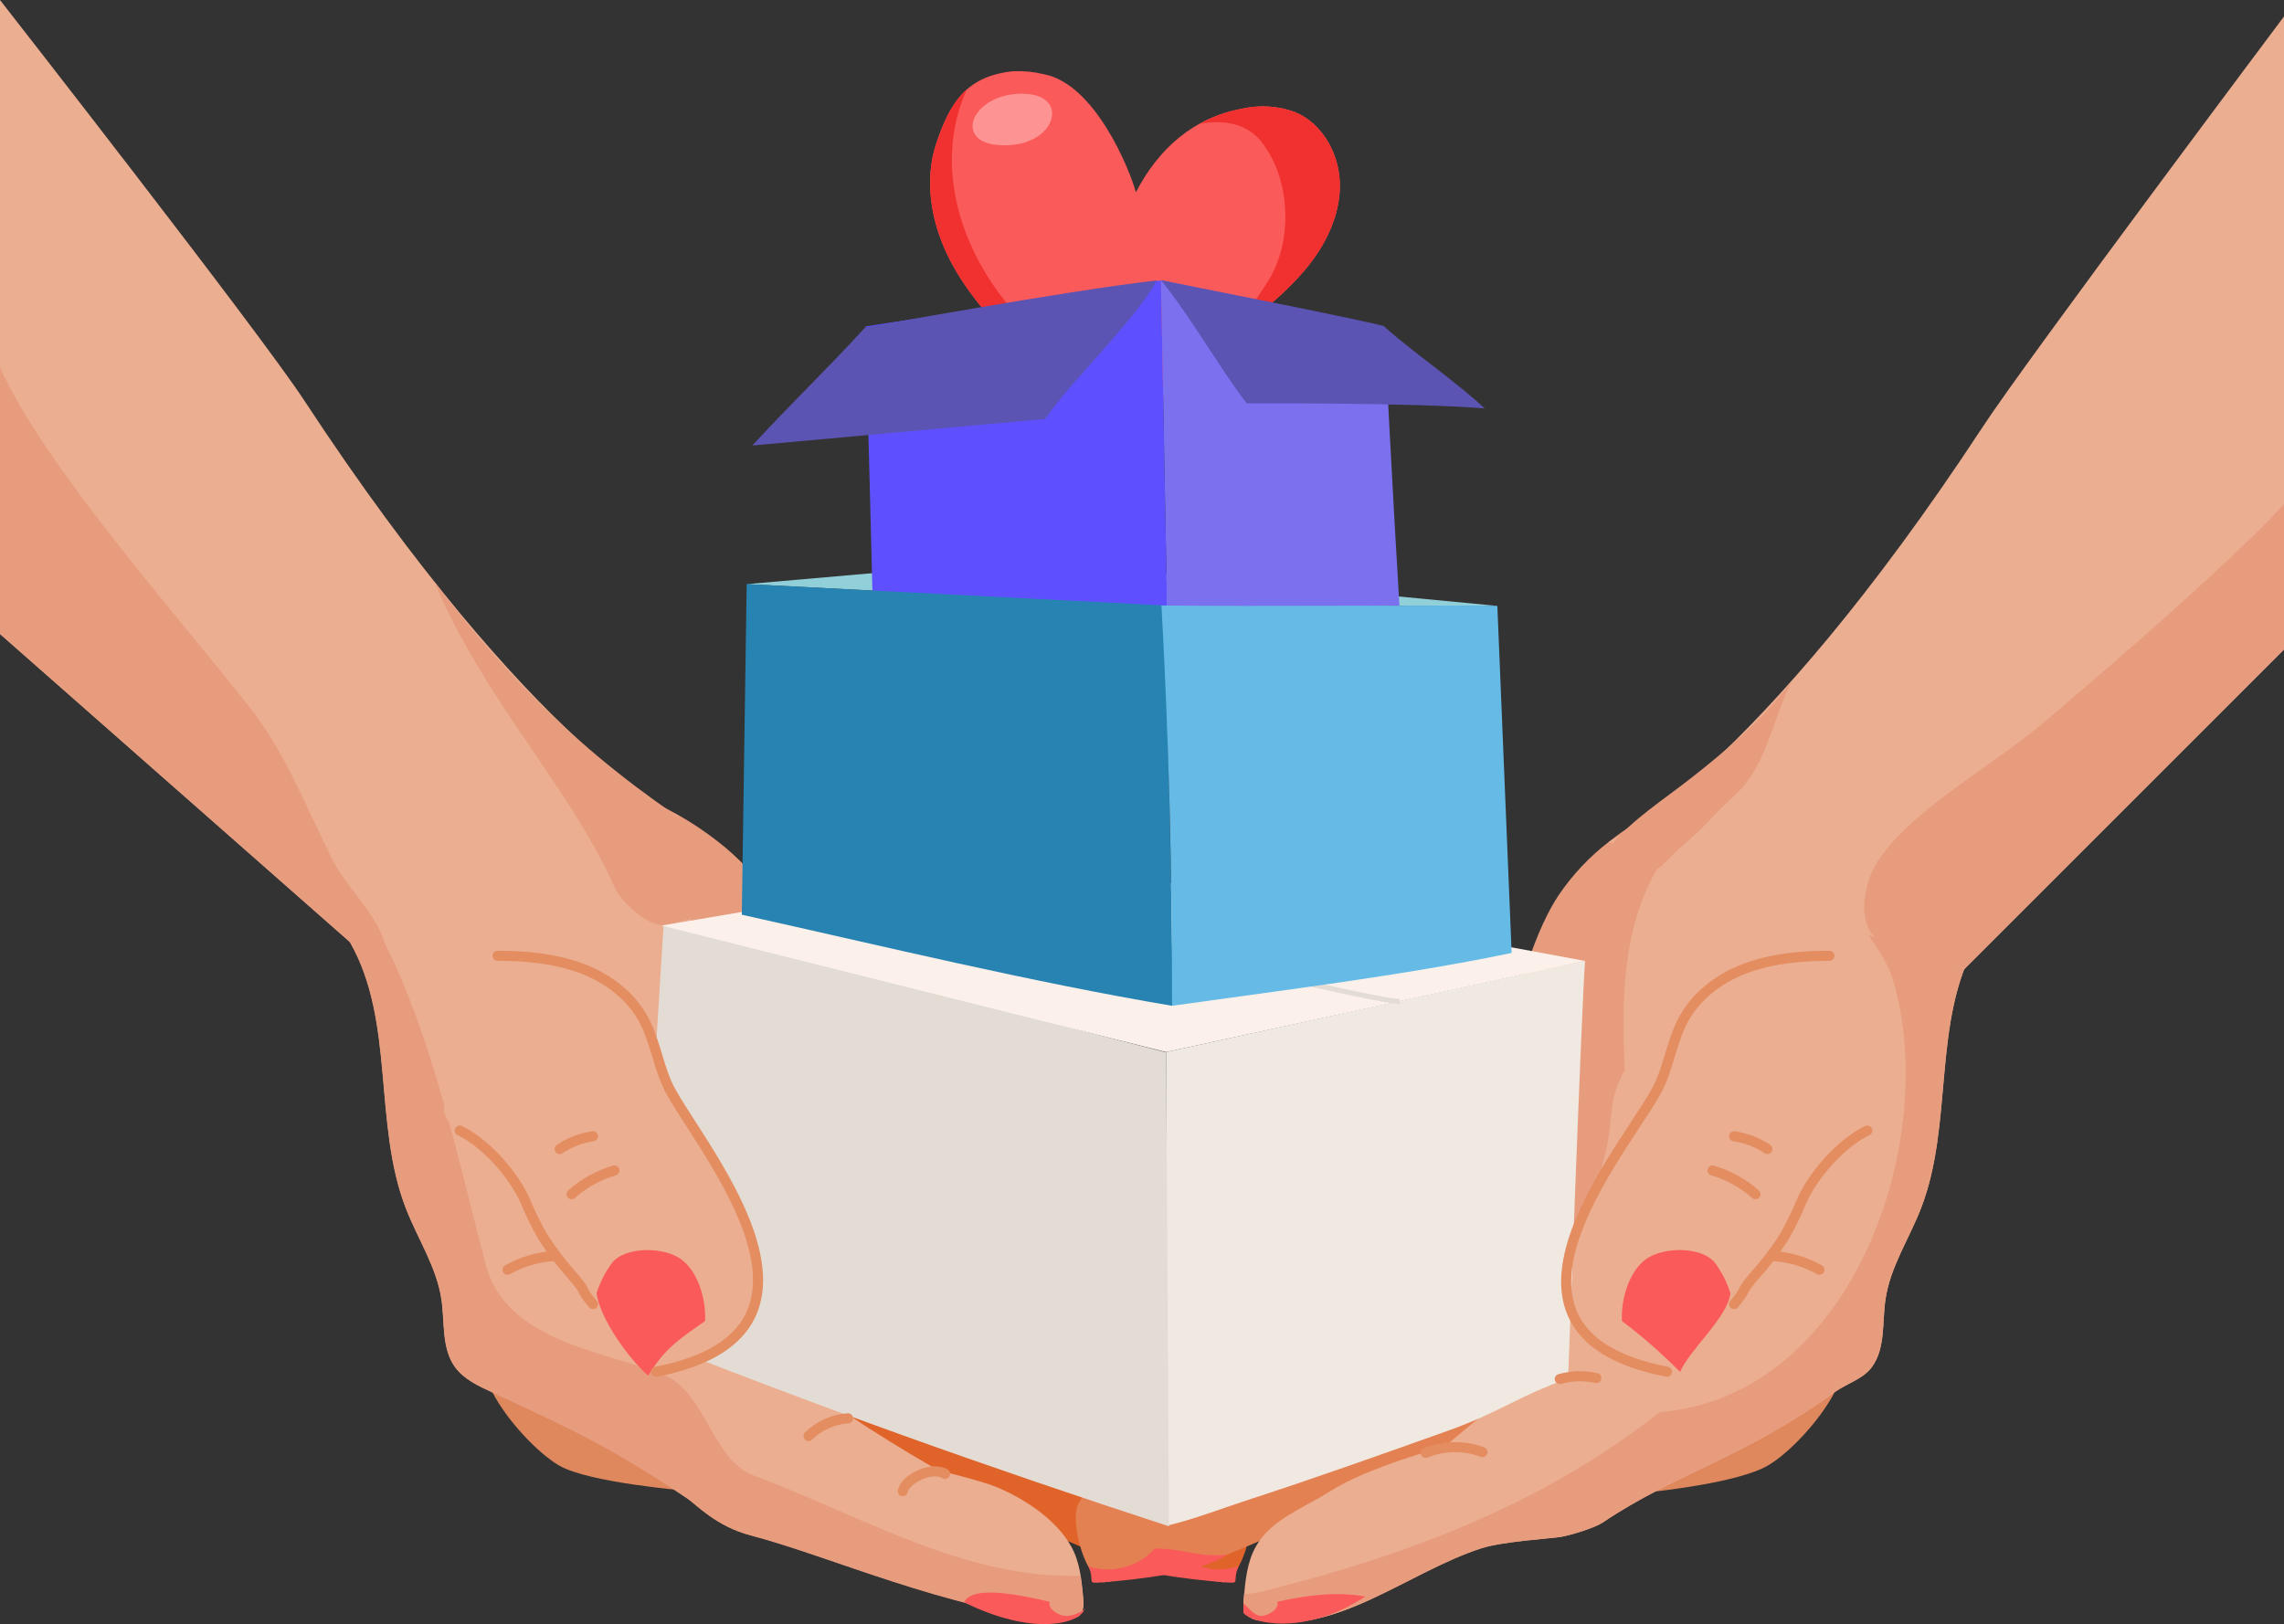 <?xml version="1.0" encoding="UTF-8"?> <svg xmlns="http://www.w3.org/2000/svg" width="426" height="303" viewBox="0 0 426 303" fill="none"><rect x="0" y="0" width="426" height="303" fill="#333333" stroke="none"/> <g clip-path="url(#clip0_639_3)"> <path d="M150.497 261.219C161.326 269.826 182.336 279.911 194.912 285.638C199.07 287.541 203.304 289.275 207.53 291.017C213.213 289.402 222.431 294.9 228.327 295.188C231.735 293.54 233.72 285.842 233.303 282.07C232.988 279.155 230.168 277.235 227.526 275.952C214.9 269.809 200.467 268.951 186.63 266.606C177.216 265.093 159.52 264.244 150.497 261.219Z" fill="#E0632A"></path> <path d="M95.143 144.297C109.178 143.874 122.915 148.385 133.952 157.042C137.589 159.847 140.753 163.215 143.324 167.017C146.374 171.631 148.248 176.89 149.952 182.107C153.122 191.649 156.044 201.649 154.758 211.624C154.408 214.292 153.701 217.045 151.903 219.059C147.942 223.503 143.835 237.998 138.382 235.602C125.986 230.173 113.35 204.436 103.373 195.302C97.112 189.566 90.538 184.176 83.684 179.159C77.541 174.655 67.496 172.064 62.665 166.414C51.819 153.873 87.33 144.56 95.143 144.297Z" fill="#E89C7E"></path> <path d="M104.251 273.388C100.391 271.127 94.674 265.163 91.871 259.793C91.181 258.467 90.116 255.986 90.611 254.55C91.974 250.599 127.775 273.455 128.294 278.146C128.294 278.112 109.815 276.659 104.251 273.388Z" fill="#DF875D"></path> <path d="M130.97 199.611C131.353 191.038 131.498 182.345 129.555 173.976C127.613 165.607 123.378 157.51 116.443 152.429C105.316 144.272 89.92 145.453 76.587 149.03C72.684 150.075 68.748 151.333 65.51 153.746C62.273 156.159 59.828 159.948 59.964 163.942C60.126 168.317 63.15 171.963 65.314 175.769C73.741 190.57 69.575 209.543 75.726 225.415C77.941 231.116 81.485 236.401 82.363 242.451C82.985 246.699 82.363 251.483 84.868 254.984C86.572 257.303 89.273 258.552 91.871 259.742C106.918 266.65 114.577 270.32 128.294 279.573C129.828 280.61 133.594 284.73 140.069 286.413C154.672 290.228 177.097 300.381 197.826 302.157C198.627 302.225 200.876 301.919 201.413 301.307C202.197 300.458 202.137 299.166 202.035 298.019C201.737 294.748 201.404 291.366 199.794 288.503C196.948 283.405 190.942 279.471 185.532 277.296C182.976 276.259 175.009 274.297 175.009 274.297C175.009 274.297 159.086 265.307 150.804 258.467C144.491 253.242 145.172 245.008 142.19 237.387C139.208 229.765 136.303 222.594 134.522 214.667C132.912 207.836 134.309 205.779 130.97 199.611Z" fill="#EBAE91"></path> <path d="M140.648 275.289C132.503 272.333 131.762 259.035 122.867 256.078C110.275 251.652 93.243 249.434 90.278 234.658C85.089 214.708 80.582 193.551 71.696 175.819C66.183 165.92 69.643 165.835 60.62 160.023C60.131 161.288 59.897 162.636 59.93 163.991C60.092 168.367 63.116 172.012 65.28 175.819C73.707 190.62 69.54 209.593 75.692 225.465C77.907 231.166 81.451 236.451 82.329 242.501C82.951 246.749 82.329 251.533 84.834 255.033C86.538 257.353 89.239 258.602 91.837 259.791C106.884 266.699 114.543 270.37 128.26 279.623C129.794 280.659 133.56 284.78 140.035 286.462C154.638 290.277 177.063 300.431 197.792 302.207C198.593 302.275 200.842 301.969 201.379 301.357C202.163 300.507 202.103 299.216 202.001 298.069C201.873 296.701 201.737 295.316 201.515 293.957C180.053 294.636 161.028 282.936 140.648 275.289Z" fill="#E89C7E"></path> <path d="M179.814 298.927C181.374 295.587 190.567 297.635 195.806 298.825C195.312 300.074 197.34 301.374 198.678 301.459C200.015 301.544 201.276 300.864 202.435 300.184C202.486 299.666 201.753 301.416 201.805 300.906C200.663 302.674 192.91 305.359 179.814 298.927Z" fill="#FA5A59"></path> <path d="M205.136 290.03C210.137 293.48 222.269 294.686 228.327 295.187C231.65 295.459 229.682 295.23 231.019 292.197C228.855 292.905 226.531 292.969 224.33 292.381C222.13 291.792 220.15 290.576 218.631 288.883C213.315 288.883 210.444 290.582 205.136 290.03Z" fill="#FA5A59"></path> <path d="M103.245 234.336C100.231 234.525 97.3 235.397 94.674 236.885" stroke="#E38D60" stroke-width="1.88" stroke-linecap="round" stroke-linejoin="round"></path> <path d="M279.618 262.844C268.781 271.451 251.69 279.837 239.105 285.64C234.948 287.544 230.722 289.277 226.496 291.019C220.813 289.404 211.594 294.902 205.69 295.191C202.282 293.542 200.305 285.844 200.714 282.072C201.038 279.157 203.858 277.237 206.499 275.954C219.126 269.811 233.559 268.953 247.395 266.608C256.784 265.095 270.587 265.826 279.618 262.844Z" fill="#E48153"></path> <path d="M139.269 108.975L216.63 112.96L279.278 113.036L218.036 107.191L178.52 105.551L139.269 108.975Z" fill="#91CFD9"></path> <path d="M338.883 144.297C324.849 143.874 311.111 148.385 300.075 157.042C296.438 159.848 293.274 163.215 290.703 167.017C287.687 171.614 285.838 176.865 284.108 182.081C280.939 191.623 278.017 201.624 279.303 211.599C279.644 214.267 280.351 217.02 282.149 219.034C286.119 223.477 290.217 237.973 295.679 235.577C308.075 230.147 320.71 204.411 330.687 195.277C336.944 189.538 343.515 184.149 350.368 179.133C356.511 174.63 367.298 172.038 372.137 166.388C382.94 153.873 346.696 144.56 338.883 144.297Z" fill="#E89C7E"></path> <path d="M329.775 273.386C333.626 271.126 339.352 265.161 342.146 259.791C342.837 258.466 343.902 255.985 343.407 254.549C342.053 250.598 309.37 273.547 308.842 278.237C308.842 278.203 324.203 276.657 329.775 273.386Z" fill="#DF875D"></path> <path d="M303.048 199.611C302.674 191.038 302.529 182.345 304.463 173.976C306.397 165.607 310.648 157.51 317.584 152.429C328.702 144.272 344.106 145.453 357.44 149.03C361.342 150.075 365.279 151.333 368.516 153.746C371.754 156.159 374.199 159.948 374.054 163.942C373.901 168.317 370.876 171.963 368.704 175.769C360.286 190.57 364.444 209.543 358.292 225.415C356.085 231.116 352.541 236.401 351.664 242.451C351.042 246.699 351.664 251.483 349.159 254.984C347.455 257.303 344.464 258.068 342.147 259.742C324.987 272.155 312.625 274.789 298.908 284.042C297.374 285.07 292.756 286.464 290.924 286.736C289.093 287.008 280.206 287.585 276.321 288.826C262.425 293.329 249.441 305.054 234.769 302.293C233.962 302.21 233.203 301.871 232.605 301.324C231.83 300.475 231.881 299.183 231.992 298.036C232.29 294.765 232.622 291.383 234.232 288.52C237.078 283.422 243.23 281.332 248.137 278.188C255.336 273.583 269.343 269.921 269.343 269.921L283.214 258.45C289.527 253.225 288.846 244.991 291.819 237.37C294.793 229.748 297.706 222.577 299.53 214.65C301.097 207.836 299.717 205.779 303.048 199.611Z" fill="#EBAE91"></path> <path d="M350.283 168.138C343.621 171.834 350.812 175.343 353.035 182.727C361.93 212.278 345.844 260.48 309.541 263.445C288.062 280.439 262.877 290.04 236.209 296.684C234.855 297.075 233.459 297.309 232.051 297.381C232.051 297.61 232.009 297.831 231.992 298.061C231.881 299.208 231.83 300.508 232.605 301.349C233.203 301.895 233.962 302.235 234.769 302.317C249.441 305.079 262.425 293.353 276.321 288.85C280.206 287.593 288.999 287.049 290.925 286.76C292.85 286.471 297.374 285.061 298.908 284.067C312.625 274.814 324.987 272.171 342.147 259.766C344.464 258.067 347.489 257.328 349.159 255.008C351.715 251.507 351.042 246.749 351.664 242.475C352.516 236.426 356.085 231.141 358.292 225.44C364.452 209.568 360.286 190.603 368.704 175.793C370.876 171.987 373.901 168.342 374.054 163.966C374.071 163.652 374.071 163.337 374.054 163.023C366.454 160.499 357.236 164.094 350.283 168.138Z" fill="#E89C7E"></path> <path d="M351.178 206.468C351.57 209.195 348.469 210.928 346.066 212.228C334.82 218.176 333.916 232.4 325.405 241.856L315.241 253.064C314.304 254.305 313.063 255.285 311.637 255.91C309.311 256.7 306.797 255.536 304.676 254.296C299.564 251.279 294.452 247.201 292.935 241.44C292.015 237.897 292.586 234.133 293.591 230.615C295.203 224.991 297.891 219.732 301.506 215.126C302.946 213.291 304.531 211.574 305.852 209.662C309.055 204.998 310.563 199.415 312.02 193.944C315.087 182.414 332.562 179.55 344.396 181.199C346.952 181.555 349.585 182.286 351.161 184.274C352.204 185.803 352.811 187.586 352.916 189.432C353.581 194.912 350.403 200.987 351.178 206.468Z" fill="#EBAE91"></path> <path d="M313.366 255.945C309.981 252.527 306.357 249.352 302.52 246.446C302.29 242.487 303.789 237.244 307.002 234.908C310.214 232.571 317.404 232.495 319.875 235.604C321.148 237.322 322.121 239.241 322.755 241.28C322.125 245.936 315.24 251.612 313.366 255.945Z" fill="#FA5A59"></path> <path d="M254.646 297.848C249.364 296.854 243.451 297.636 238.22 298.825C238.705 300.074 236.686 301.374 235.34 301.459C233.994 301.544 233.031 300.049 231.932 299.114C231.872 300.363 231.932 301.417 231.932 300.907C233.363 302.802 243.255 305.317 254.646 297.848Z" fill="#FA5A59"></path> <path d="M228.89 290.034C223.888 293.483 211.747 294.69 205.69 295.191C202.375 295.463 204.343 295.234 203.006 292.2C205.17 292.908 207.495 292.971 209.695 292.383C211.895 291.794 213.875 290.58 215.394 288.887C220.668 288.887 223.607 290.586 228.89 290.034Z" fill="#FA5A59"></path> <path d="M330.78 234.336C333.794 234.525 336.726 235.397 339.351 236.885" stroke="#E38D60" stroke-width="1.88" stroke-linecap="round" stroke-linejoin="round"></path> <path d="M319.415 218.363C322.376 219.229 325.108 220.738 327.415 222.782" stroke="#E38D60" stroke-width="1.88" stroke-linecap="round" stroke-linejoin="round"></path> <path d="M323.428 211.98C325.651 212.297 327.775 213.11 329.639 214.36" stroke="#E38D60" stroke-width="1.88" stroke-linecap="round" stroke-linejoin="round"></path> <path d="M210.537 79.544C202.503 76.078 195.644 70.368 189.433 64.208C184.424 59.229 179.686 53.816 176.653 47.444C173.62 41.071 172.393 33.594 174.591 26.882C177.224 18.793 180.555 14.137 189.016 13.287C190.912 13.208 192.811 13.394 194.656 13.839C204.258 15.607 210.75 31.725 211.858 35.871C216.118 27.655 222.67 21.886 231.786 20.246C235.055 19.526 238.463 19.762 241.601 20.926C246.671 23.067 249.746 28.649 249.9 34.138C250.053 39.627 247.642 44.963 244.268 49.279C240.894 53.595 236.6 57.13 232.297 60.588C224.578 66.859 218.256 73.291 210.537 79.544Z" fill="#FA5A59"></path> <path d="M241.601 20.941C238.463 19.778 235.056 19.542 231.786 20.261C228.987 20.757 226.288 21.704 223.795 23.065C228.711 22.258 233.371 23.065 236.208 27.772C240.656 34.425 241.039 45.14 236.6 52.302C230.585 62.023 219.91 75.056 207.317 70.621C187.542 64.045 170.681 37.968 180.334 16.676C177.71 18.987 176.074 22.411 174.592 26.872C172.402 33.584 173.612 41.061 176.653 47.434C179.695 53.806 184.424 59.219 189.433 64.198C195.645 70.358 202.503 76.093 210.538 79.534C218.257 73.281 224.578 66.849 232.298 60.595C236.558 57.137 240.894 53.628 244.268 49.286C247.642 44.944 250.045 39.634 249.9 34.145C249.755 28.656 246.671 23.082 241.601 20.941Z" fill="#F0312F"></path> <path d="M261.019 113.005C259.971 96.216 258.156 60.895 258.156 60.895C244.481 58.601 230.134 54.947 216.527 52.305L217.686 114.059L261.019 113.005Z" fill="#7B71EF"></path> <path d="M162.731 110.694C162.305 94.103 161.882 77.506 161.462 60.903L216.535 52.305L217.694 114.059L162.731 110.694Z" fill="#5E50FF"></path> <path d="M215.777 52.305C211.296 60.275 200.152 70.624 194.92 78.169L140.324 83.114C147.737 75.033 153.956 69.205 161.335 61.124C161.335 61.124 197.996 54.378 215.777 52.305Z" fill="#5C54B3"></path> <path d="M258.156 60.894C263.328 65.567 271.856 71.396 276.9 76.188C262.919 75.075 232.511 75.254 232.511 75.254C226.547 67.284 222.747 60.079 216.553 52.262C216.519 52.304 258.028 60.435 258.156 60.894Z" fill="#5C54B3"></path> <path d="M188.855 27.028C197.553 26.221 199.496 16.832 189.63 17.52C180.275 18.158 177.455 28.09 188.855 27.028Z" fill="#FD9493"></path> <path d="M295.644 179.277C295.048 186.347 292.475 257.183 292.475 257.183C282.566 260.718 279.959 263.377 270.05 266.921C257.705 271.322 245.342 275.732 232.886 279.785C227.987 281.373 222.662 283.455 217.678 284.619L217.49 196.271C217.49 196.271 290.745 180.186 295.644 179.277Z" fill="#F0E9E1"></path> <path d="M218.036 284.746C184.407 273.777 152.125 262.281 119.28 249.171C118.956 248.695 123.779 172.539 123.779 172.539C151.895 178.852 184.083 187.833 217.499 196.33L218.036 284.746Z" fill="#E3DCD5"></path> <path d="M295.644 179.277C262.902 173.253 195.457 160.414 195.457 160.414L123.421 172.675L217.49 196.27L295.644 179.277Z" fill="#FBF1EA"></path> <path d="M166.848 164.977C166.848 164.977 257.083 187.408 261.096 186.788" stroke="#E3DCD5" stroke-width="0.94" stroke-miterlimit="10"></path> <path d="M217.166 112.954C217.942 137.28 218.964 187.088 218.606 187.64C191.947 183.137 164.751 176.518 138.356 170.647L139.268 108.961L217.166 112.954Z" fill="#2783B1"></path> <path d="M281.944 177.782C261.496 182.03 239.302 184.715 218.607 187.638C218.607 162.539 218.019 138.018 216.63 112.961C231.378 113.182 276.27 112.85 279.277 113.037L281.944 177.782Z" fill="#65BBE6"></path> <path d="M310.903 255.909C271.592 248.262 305.51 211.87 309.702 202.014C311.406 198.029 312.045 193.611 314.184 189.839C316.74 185.378 321.179 182.192 326.009 180.492C330.84 178.793 336.063 178.309 341.209 178.309" stroke="#E38D60" stroke-width="1.88" stroke-linecap="round" stroke-linejoin="round"></path> <path d="M323.419 243.29C326.026 240.24 324.356 241.387 326.963 238.337C329.126 235.956 331.084 233.398 332.817 230.69C334.016 228.578 335.081 226.393 336.003 224.147C338.227 219.049 343.535 213.195 348.272 210.918" stroke="#E38D60" stroke-width="1.88" stroke-linecap="round" stroke-linejoin="round"></path> <path d="M82.84 206.468C82.448 209.196 85.55 210.929 87.952 212.229C99.199 218.177 100.093 232.4 108.605 241.857L118.726 253.106C119.667 254.344 120.907 255.324 122.33 255.953C124.665 256.743 127.17 255.579 129.291 254.339C134.403 251.322 139.515 247.244 141.04 241.483C141.96 237.94 141.39 234.176 140.384 230.658C138.773 225.033 136.082 219.772 132.461 215.169C131.021 213.334 129.445 211.617 128.124 209.705C124.912 205.041 123.404 199.458 121.956 193.987C118.88 182.457 101.405 179.593 89.579 181.242C87.023 181.598 84.391 182.329 82.815 184.317C81.778 185.848 81.177 187.63 81.077 189.475C80.403 194.913 83.624 200.988 82.84 206.468Z" fill="#EBAE91"></path> <path d="M120.899 256.646C124.06 251.48 126.556 249.951 131.506 246.45C131.728 242.491 130.237 237.248 127.025 234.912C123.813 232.575 116.613 232.499 114.151 235.608C112.878 237.327 111.902 239.245 111.263 241.284C111.902 245.932 117.193 253.426 120.899 256.646Z" fill="#FA5A59"></path> <path d="M114.603 218.363C111.643 219.228 108.914 220.737 106.611 222.782" stroke="#E38D60" stroke-width="1.88" stroke-linecap="round" stroke-linejoin="round"></path> <path d="M110.598 211.98C108.375 212.297 106.251 213.11 104.387 214.36" stroke="#E38D60" stroke-width="1.88" stroke-linecap="round" stroke-linejoin="round"></path> <path d="M122.373 255.909C161.693 248.262 128.516 211.87 124.324 202.014C122.62 198.029 121.981 193.611 119.842 189.839C117.286 185.378 112.847 182.192 108.008 180.492C103.169 178.793 97.963 178.309 92.817 178.309" stroke="#E38D60" stroke-width="1.88" stroke-linecap="round" stroke-linejoin="round"></path> <path d="M110.607 243.29C108 240.24 109.67 241.387 107.054 238.337C104.897 235.954 102.942 233.396 101.209 230.69C100.007 228.578 98.94 226.393 98.014 224.147C95.791 219.049 90.491 213.195 85.746 210.918" stroke="#E38D60" stroke-width="1.88" stroke-linecap="round" stroke-linejoin="round"></path> <path d="M265.909 271.041C269.297 269.673 273.076 269.622 276.5 270.897" stroke="#E38D60" stroke-width="1.88" stroke-linecap="round" stroke-linejoin="round"></path> <path d="M290.924 257.267C293.146 256.648 295.487 256.584 297.74 257.08" stroke="#E38D60" stroke-width="1.88" stroke-linecap="round" stroke-linejoin="round"></path> <path d="M168.39 278.206C168.654 276.107 173.655 273.388 176.271 274.96" stroke="#E38D60" stroke-width="1.88" stroke-linecap="round" stroke-linejoin="round"></path> <path d="M150.804 267.898C152.788 265.964 155.397 264.796 158.165 264.602" stroke="#E38D60" stroke-width="1.88" stroke-linecap="round" stroke-linejoin="round"></path> <path d="M300.074 157.068C300.074 157.068 327.415 144.272 369.87 79.544C378.134 66.944 426 3.074 426 3.074V121.178L366.36 180.825L300.074 157.068Z" fill="#EBAE91"></path> <path d="M382.624 133.564C372.4 142.613 357.252 150.303 350.402 160.397C346.994 165.495 346.286 174.051 351.415 175.886L366.36 180.78L426 121.134V94.055C416.628 104.353 393.504 124.345 382.624 133.564Z" fill="#E89C7E"></path> <path d="M304.232 169.676C304.76 169.234 304.82 168.172 305.084 167.569C305.74 166.26 306.788 165.232 307.478 163.941C308.13 162.99 308.957 162.171 309.915 161.528C311.167 160.449 312.156 159.174 313.399 158.129C315.425 156.467 317.335 154.67 319.116 152.751C320.718 150.924 322.524 149.429 324.228 147.712C329.647 142.291 330.704 133.829 334.222 127.031C329.025 133.948 322.107 139.929 315.282 145.257C310.17 149.259 304.564 152.81 300.381 157.781C298.515 159.998 296.896 162.743 297.237 165.615C297.578 168.487 302.008 171.537 304.232 169.676Z" fill="#E89C7E"></path> <path d="M126.59 152.286C126.59 152.286 99.249 139.481 56.786 74.771C48.564 62.153 0 0 0 0V118.274L65.314 175.788L126.59 152.286Z" fill="#EBAE91"></path> <path d="M46.57 131.971C32.955 114.553 8.673 87.516 0 68.586V118.275L65.314 175.789H71.696C70.111 170.249 64.096 164.989 61.779 159.9C56.973 150.324 52.977 139.95 46.57 131.971Z" fill="#E89C7E"></path> <path d="M138.356 160.978C127.459 151.972 106.611 142.523 80.982 108.469C90.491 130.968 106.099 146.5 114.602 165.49C115.863 168.302 121.069 172.993 123.778 172.542C139.268 169.934 138.416 164.453 138.356 160.978Z" fill="#E89C7E"></path> </g> <defs> <clipPath id="clip0_639_3"> <rect width="426" height="303" fill="white"></rect> </clipPath> </defs> </svg> 